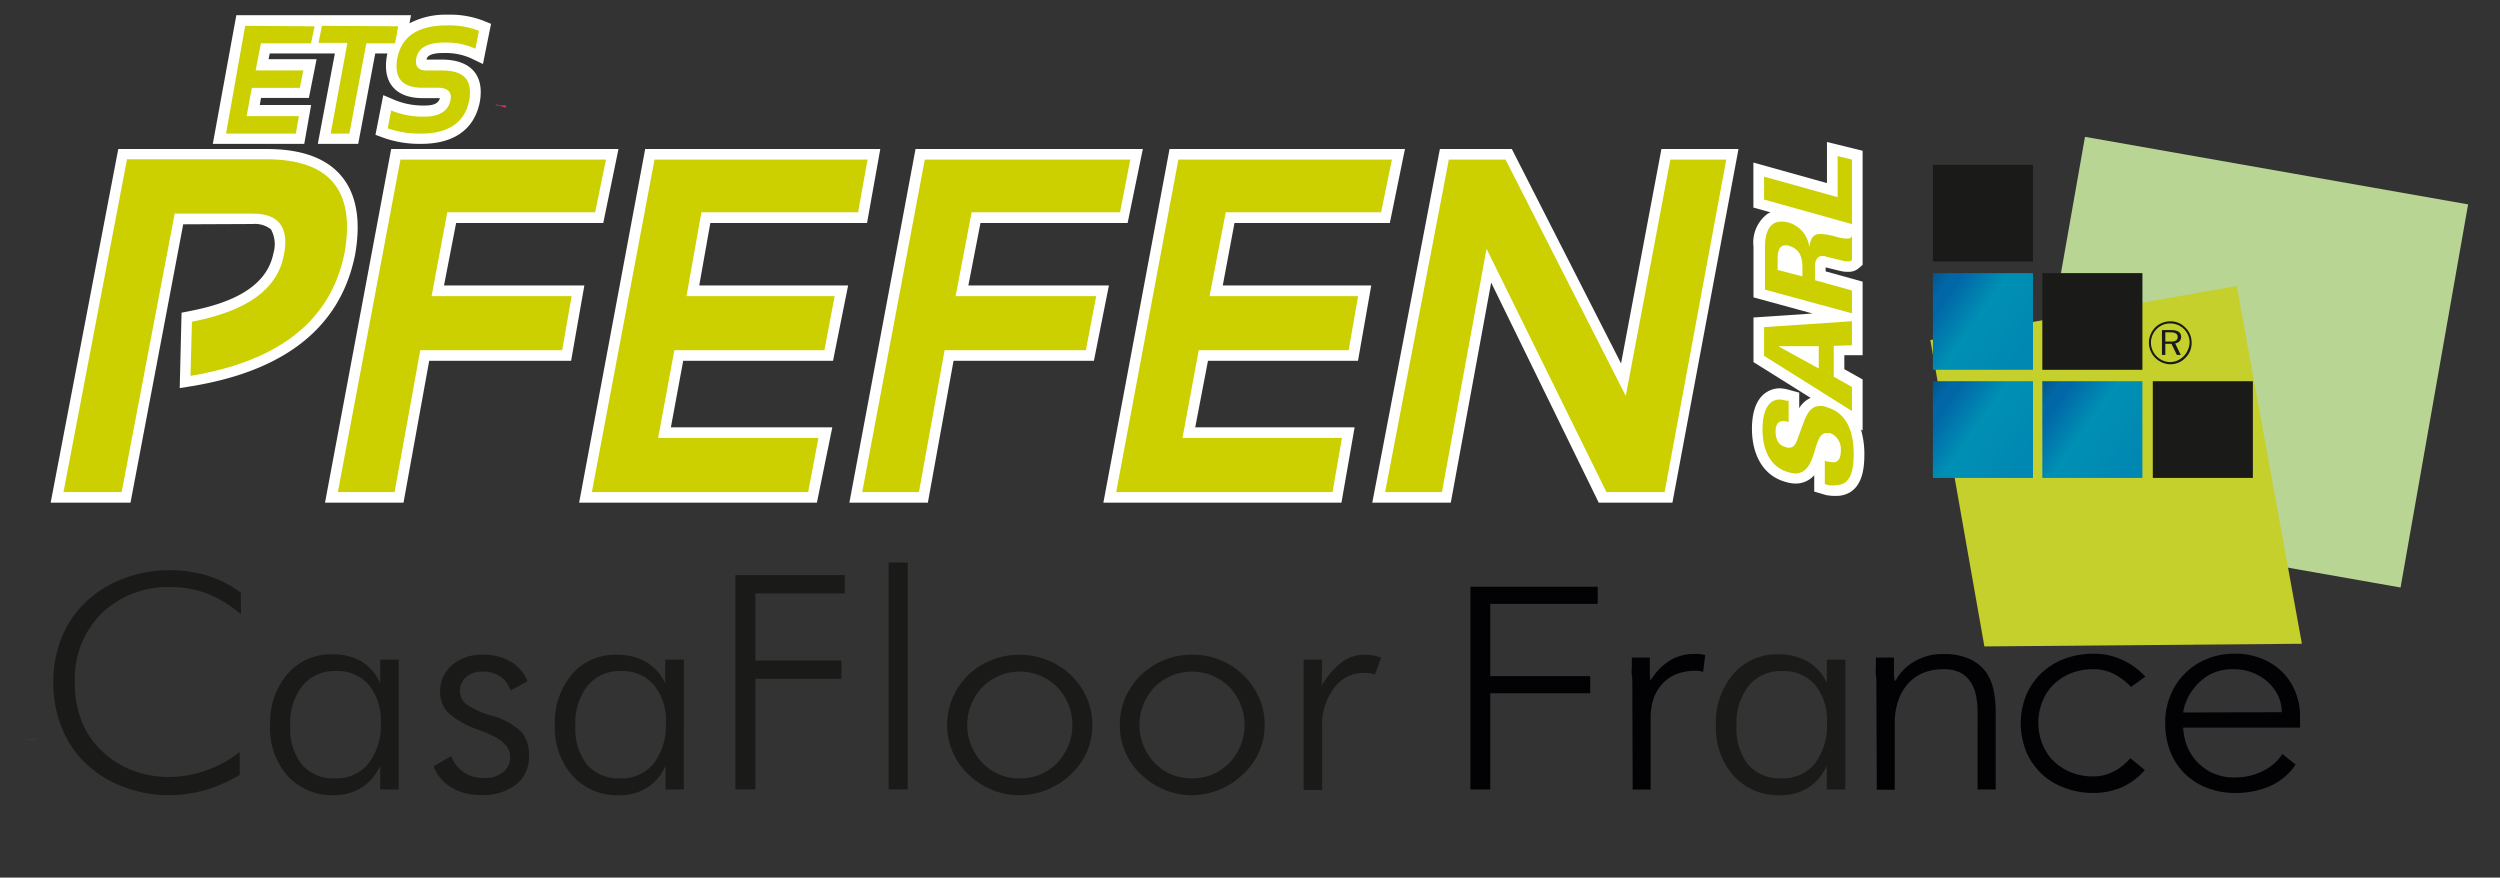 <svg id="Calque_1" data-name="Calque 1" xmlns="http://www.w3.org/2000/svg" xmlns:xlink="http://www.w3.org/1999/xlink" viewBox="0 0 243.3 85.41"><rect x="0" y="0" width="243.3" height="85.41" fill="#333333" stroke="none"/><defs><style>.cls-1,.cls-14{fill:none;}.cls-2{fill:#fff;}.cls-2,.cls-5{fill-rule:evenodd;}.cls-3{fill:#b9d594;}.cls-4{fill:#c5d02d;}.cls-5{fill:#ccd000;}.cls-6{fill:#1a1a18;}.cls-7{clip-path:url(#clip-path);}.cls-8{fill:url(#Dégradé_sans_nom_3);}.cls-9{clip-path:url(#clip-path-2);}.cls-10{fill:url(#Dégradé_sans_nom_3-2);}.cls-11{clip-path:url(#clip-path-3);}.cls-12{fill:url(#Dégradé_sans_nom_3-3);}.cls-13{fill:#020204;}.cls-14{stroke:#ea3063;stroke-miterlimit:10;stroke-width:1px;}</style><clipPath id="clip-path"><rect class="cls-1" x="188.11" y="26.58" width="9.74" height="9.41"/></clipPath><linearGradient id="Dégradé_sans_nom_3" x1="187.01" y1="27.07" x2="196.81" y2="33.99" gradientUnits="userSpaceOnUse"><stop offset="0" stop-color="#014f7f"/><stop offset="0.18" stop-color="#0167a7"/><stop offset="0.25" stop-color="#0167a7"/><stop offset="0.56" stop-color="#0090b4"/><stop offset="1" stop-color="#0088b2"/></linearGradient><clipPath id="clip-path-2"><rect class="cls-1" x="188.11" y="37.1" width="9.74" height="9.41"/></clipPath><linearGradient id="Dégradé_sans_nom_3-2" x1="187.01" y1="37.59" x2="196.81" y2="44.51" xlink:href="#Dégradé_sans_nom_3"/><clipPath id="clip-path-3"><rect class="cls-1" x="198.76" y="37.1" width="9.74" height="9.41"/></clipPath><linearGradient id="Dégradé_sans_nom_3-3" x1="197.66" y1="37.59" x2="207.46" y2="44.51" xlink:href="#Dégradé_sans_nom_3"/></defs><title>logo-mobile</title><path class="cls-2" d="M39.85,2.27a7.51,7.51,0,0,1,3.7-.84A9,9,0,0,1,47,2l.79.32L47,6.23l-1.21-.58a6.05,6.05,0,0,0-2.56-.49c-.43,0-1.35,0-1.64.43a1,1,0,0,0-.09.21H43c2.66,0,4.17,1.37,3.7,4.1v0C46.12,12.86,43.84,14,41,14a10.56,10.56,0,0,1-3.62-.57l-.84-.31.76-3.86,1.18.5a7.29,7.29,0,0,0,2.81.51c.61,0,1.35-.06,1.52-.72H41.13c-2.62,0-3.93-1.5-3.48-4.1v0a2.21,2.21,0,0,1,.05-.25H36.52L34.86,14H30.93L32.59,5.2H26.25l-.11.56h4.67l-.75,3.77H25.4l-.12.69h5L29.61,14h-8.9L23,1.48H40Z"/><path class="cls-2" d="M116.32,41.59h15.51l-1.28,7.33H107.38l6.44-34.42h22.91l-1.47,7.2H120.14L119,27.78h14.45l-1.29,7.33h-14.6Zm41.44-6.22,3.93-20.87h7.5l-6.43,34.42h-7.17L145.12,27.5l-3.93,21.42h-7.64l6.58-34.42h7ZM95.42,21.7l-1.18,6.08h13.68l-1.46,7.33H92.8L90.3,48.92H82.66L89.1,14.5h22.12l-1.48,7.2Zm-77.59.13L12.7,48.92H4.93L11.51,14.5h14.4c2.63,0,5.55.51,7.32,2.64s1.78,5.07,1.33,7.64v0c-1.62,8.1-8.28,11.53-15.83,12.79l-1.24.2.18-7.34.82-.16c3.21-.63,7.4-1.94,8.12-5.63a3,3,0,0,0-.24-2.32,2.52,2.52,0,0,0-1.77-.52Zm26.56-.13-1.18,6.08H56.87l-1.29,7.33H41.77l-2.5,13.81H31.63L38.07,14.5H60.19l-1.48,7.2Zm24.74,0-1.08,6.08H82.54l-1.47,7.33H66.49l-1.2,6.48H81L79.5,48.92H56.36L62.79,14.5H85.67l-1.29,7.2Z"/><rect class="cls-3" x="199.34" y="16.32" width="37.86" height="37.86" transform="translate(145.65 244.08) rotate(-80)"/><polygon class="cls-4" points="187.86 33.09 193.12 62.91 224.02 62.65 217.68 27.83 187.86 33.09"/><path class="cls-2" d="M172.31,20.67l-1.67-.47V15.82l7.16,2v-4l3.47.85v11.1l-.34.3a1.48,1.48,0,0,1-1.08.38,2.67,2.67,0,0,1-.79-.09l-1.39-.34v.39l3.6,1v7.16l-1.78,0v1.36l1.78,1V41.9l-.16-.1a8.65,8.65,0,0,1,.33,2.46c0,1.32-.2,3-1.49,3.7a2.53,2.53,0,0,1-1.24.3,4.67,4.67,0,0,1-1-.08h0l-1.15-.34V46.25a2.4,2.4,0,0,1-1.85.81,3.53,3.53,0,0,1-.9-.15c-2.38-.64-3.31-2.88-3.31-5.17,0-1.28.26-2.86,1.45-3.59a2.43,2.43,0,0,1,1.28-.36,3.69,3.69,0,0,1,.87.15h0l1,.27v1.51a2.49,2.49,0,0,1,1.11-1l-5.56-3.48V30.9l5.74-.39-5.74-1.57V24A3.49,3.49,0,0,1,172,20.82a1.77,1.77,0,0,1,.31-.15"/><path class="cls-5" d="M180.23,21.81h0l-8.55-2.39V17.19l7.16,2v-4l1.39.34Zm-6.48,2.06h0a.82.82,0,0,1,.38.06c.94.28,1.28,1,1.28,2.05v.92L173,26.27V25.18C173,24.33,173.24,23.87,173.75,23.87Zm6.48,6.62h0V28.27l-3.6-1V26c0-.74.26-1.09.77-1.09a.51.51,0,0,1,.29.06l1.65.4a1.49,1.49,0,0,0,.51.06.47.47,0,0,0,.38-.12V23l0-.06c-.08.23-.25.28-.51.28a3.82,3.82,0,0,1-1-.17,6.59,6.59,0,0,0-1.53-.28c-.68,0-1,.34-1.1,1.31h0a2.86,2.86,0,0,0-2.12-2.45,2.28,2.28,0,0,0-.64-.06c-1,0-1.56.86-1.56,2.45v4.17ZM177,33.69h-3.85v.06L177,35.86ZM180.23,40h0l-8.55-5.37v-2.8l8.55-.57v2.34l-1.77.06v3l1.77,1Zm-1.52,7.2c1.1,0,1.69-.86,1.69-3,0-2.4-.8-4.06-2.62-4.57a1.22,1.22,0,0,0-.64-.12c-.68,0-1.18.4-1.61,1.6l-.59,1.6c-.21.63-.47.86-.81.86a.65.65,0,0,1-.33-.06c-.51-.11-1-.51-1-1.54,0-.69.29-1,.76-1a1.87,1.87,0,0,1,.51.11V39l-.21,0a3.3,3.3,0,0,0-.64-.12c-1.18,0-1.69,1.2-1.69,2.91,0,2.12.84,3.72,2.54,4.17a2.76,2.76,0,0,0,.63.12c1,0,1.53-.8,1.95-2.35.34-1.14.6-1.59,1.11-1.59h.33a1.66,1.66,0,0,1,1.06,1.65c0,.92-.29,1.2-.76,1.2-.17,0-.34-.06-.55-.06l-.25-.11v2.28l.38.12A3.25,3.25,0,0,0,178.71,47.23Z"/><path class="cls-5" d="M140.33,47.89H134.8L141,15.53h5.52l11.7,23,4.34-23H168l-6,32.36h-5.66L144.67,24.21ZM114.68,15.53h0l-6.05,32.36h21.05l.92-5.27H115.08l1.58-8.54h14.59l.92-5.26H117.71l1.58-8.16h15.12l1.05-5.13ZM90,15.53h20l-1,5.13H94.56L93,28.82h13.68l-1,5.26H91.93l-2.5,13.81H83.91Zm-26.3,0h0L57.6,47.89H78.65l1-5.27H64.05l1.58-8.54h14.6l1-5.26H66.81l1.45-8.16H83.51l.92-5.13Zm-24.73,0h20l-1.05,5.13H43.53L42,28.82H55.63l-.92,5.26H40.9L38.4,47.89H32.88ZM11.84,47.89,17,20.79h7.62c2.5,0,3.56,1.32,3,4.08-.66,3.29-3.55,5.39-8.94,6.44l-.14,5.27c8.69-1.45,13.68-5.4,15-12,1.05-6.05-1.45-9.08-7.63-9.08H12.36L6.18,47.89Z"/><path class="cls-5" d="M41,13h0a9.4,9.4,0,0,1-3.27-.51l.34-1.74a8.08,8.08,0,0,0,3.22.6c1.49,0,2.34-.55,2.55-1.61C44,9,43.6,8.54,42.66,8.54H41.13c-2,0-2.8-.94-2.46-2.89.43-2.12,2-3.18,4.88-3.18A8,8,0,0,1,46.61,3l-.34,1.74a6.87,6.87,0,0,0-3-.6c-1.66,0-2.55.51-2.76,1.53-.13.77.17,1.19,1,1.19H43c2.17,0,3,.93,2.67,2.89C45.25,11.89,43.68,13,41,13M31.33,2.51h0L31,4.17h2.81L32.18,13H34l1.65-8.78h2.8l.3-1.66Zm-7.47,0L22,13h6.79l.3-1.7H24l.51-2.75h4.67l.34-1.7H24.88l.51-2.63h4.88l.34-1.66Z"/><rect class="cls-6" x="188.11" y="16.04" width="9.74" height="9.41"/><g class="cls-7"><rect class="cls-8" x="188.11" y="26.58" width="9.74" height="9.41"/></g><g class="cls-9"><rect class="cls-10" x="188.11" y="37.1" width="9.74" height="9.41"/></g><g class="cls-11"><rect class="cls-12" x="198.76" y="37.1" width="9.74" height="9.41"/></g><rect class="cls-6" x="198.76" y="26.58" width="9.74" height="9.41"/><rect class="cls-6" x="209.51" y="37.1" width="9.74" height="9.41"/><path class="cls-6" d="M211.21,32.34h-.48v.9h.48a1.15,1.15,0,0,0,.49-.07.37.37,0,0,0,.23-.39c0-.29-.24-.44-.72-.44m.06-.22h0c.66,0,1,.22,1,.67a.61.61,0,0,1-.16.42.7.7,0,0,1-.42.21l.54,1.12h-.38l-.52-1.08h-.6v1.08h-.33V32.12Zm1.82,1.24h0a1.83,1.83,0,0,0-.54-1.33,1.87,1.87,0,0,0-1.34-.55,1.8,1.8,0,0,0-1.32.54,1.87,1.87,0,0,0-.56,1.34,1.91,1.91,0,0,0,1.88,1.88,1.87,1.87,0,0,0,1-.32,1.89,1.89,0,0,0,.7-.84A1.92,1.92,0,0,0,213.09,33.36Zm-1.88-2.09a2,2,0,0,1,1.48.62,2,2,0,0,1,.45.67,2.15,2.15,0,0,1,.15.8,2,2,0,0,1-.6,1.46,2,2,0,0,1-1.48.63,2.12,2.12,0,0,1-2.08-2.09,2.13,2.13,0,0,1,.35-1.16,2,2,0,0,1,.93-.77A2.11,2.11,0,0,1,211.21,31.27Z"/><polygon class="cls-6" points="71.57 76.83 71.57 55.97 82.21 55.97 82.21 57.75 73.52 57.75 73.52 64.28 81.89 64.28 81.89 66.06 73.52 66.06 73.52 76.83 71.57 76.83"/><rect class="cls-6" x="86.48" y="54.74" width="1.86" height="22.09"/><path class="cls-6" d="M99.25,75.75h0a4.91,4.91,0,0,0,3.63-1.5,5.34,5.34,0,0,0,0-7.39,5.14,5.14,0,0,0-7.26,0,5.33,5.33,0,0,0,0,7.39,4.89,4.89,0,0,0,3.62,1.5m-.06,1.64a6.78,6.78,0,0,1-2.67-.54,7.31,7.31,0,0,1-2.32-1.53,6.43,6.43,0,0,1-1.49-2.17,6.55,6.55,0,0,1-.52-2.62,6.7,6.7,0,0,1,.53-2.62,7,7,0,0,1,1.51-2.2,6.82,6.82,0,0,1,2.28-1.47,7,7,0,0,1,2.68-.52,7.26,7.26,0,0,1,2.74.52,6.94,6.94,0,0,1,2.31,1.47,6.72,6.72,0,0,1,1.54,2.22,6.41,6.41,0,0,1,.54,2.6,6.61,6.61,0,0,1-.52,2.61,6.84,6.84,0,0,1-1.53,2.18,7.31,7.31,0,0,1-5.08,2.07Z"/><path class="cls-6" d="M116,75.75h0a5,5,0,0,0,3.64-1.5,5.34,5.34,0,0,0,0-7.39,5.15,5.15,0,0,0-7.27,0,5.35,5.35,0,0,0,0,7.39,4.91,4.91,0,0,0,3.62,1.5m0,1.64a6.86,6.86,0,0,1-2.68-.54A7.27,7.27,0,0,1,111,75.32a6.32,6.32,0,0,1-1.5-2.17,6.55,6.55,0,0,1-.52-2.62,6.7,6.7,0,0,1,.53-2.62,7,7,0,0,1,1.51-2.2,7.19,7.19,0,0,1,5-2,7.21,7.21,0,0,1,2.73.52A7,7,0,0,1,121,65.71a6.72,6.72,0,0,1,1.54,2.22,6.41,6.41,0,0,1,.54,2.6,6.62,6.62,0,0,1-.53,2.61A6.54,6.54,0,0,1,121,75.32a7,7,0,0,1-2.34,1.53A7.11,7.11,0,0,1,116,77.39Z"/><path class="cls-6" d="M128.63,66.73a7.7,7.7,0,0,1,2-2.32,3.66,3.66,0,0,1,2.24-.69,4,4,0,0,1,.77.07,5.46,5.46,0,0,1,.77.2l-.59,1.65a5,5,0,0,0-.61-.14,3.17,3.17,0,0,0-.6,0,3.42,3.42,0,0,0-2.78,1.47,5.8,5.8,0,0,0-1.16,3.7v6.21h-1.8V64.19h1.8Z"/><path class="cls-6" d="M23.45,59.78a11.68,11.68,0,0,0-3.27-2,9.72,9.72,0,0,0-3.52-.64,9.3,9.3,0,0,0-6.78,2.56,9,9,0,0,0-2.6,6.69,10.15,10.15,0,0,0,.64,3.72,8.12,8.12,0,0,0,1.94,2.93,8.89,8.89,0,0,0,3,1.92,9.59,9.59,0,0,0,3.57.65A10.82,10.82,0,0,0,20,75a11.77,11.77,0,0,0,3.33-1.81v2.22A14,14,0,0,1,20,76.88a13,13,0,0,1-3.5.51A12.42,12.42,0,0,1,12,76.57a10.7,10.7,0,0,1-3.66-2.28A9.88,9.88,0,0,1,6,70.79a11.57,11.57,0,0,1-.81-4.38A11.43,11.43,0,0,1,6,62.05a9.94,9.94,0,0,1,2.38-3.49A10.71,10.71,0,0,1,12,56.31a12.44,12.44,0,0,1,4.44-.82,12.58,12.58,0,0,1,3.81.55,10.41,10.41,0,0,1,3.19,1.65Z"/><path class="cls-6" d="M28.25,70.64h0a5.62,5.62,0,0,0,1.14,3.78,4,4,0,0,0,3.25,1.33,4,4,0,0,0,3.23-1.45,6.09,6.09,0,0,0,1.19-4,5.37,5.37,0,0,0-1.18-3.66,4,4,0,0,0-3.21-1.33,4,4,0,0,0-3.23,1.42,5.87,5.87,0,0,0-1.19,3.89M37,76.83V74.52a4.84,4.84,0,0,1-1.82,2.13,5,5,0,0,1-2.75.74A5.85,5.85,0,0,1,28,75.52a7,7,0,0,1-1.71-4.93,7.26,7.26,0,0,1,1.69-5,5.54,5.54,0,0,1,4.36-1.91,5.63,5.63,0,0,1,2.87.7A4.8,4.8,0,0,1,37,66.5V64.19h1.8V76.83Z"/><path class="cls-6" d="M42.19,74.58l1.72-1a3.35,3.35,0,0,0,1.24,1.59,3.43,3.43,0,0,0,2,.54,2.72,2.72,0,0,0,1.82-.57,1.84,1.84,0,0,0,.68-1.5c0-1-.89-1.79-2.66-2.46L46.52,71a8.21,8.21,0,0,1-2.88-1.62,2.83,2.83,0,0,1-.81-2.06A3.37,3.37,0,0,1,44,64.72a4.42,4.42,0,0,1,3-1,5.16,5.16,0,0,1,2.71.67,3.92,3.92,0,0,1,1.63,1.91l-1.66.9a2.54,2.54,0,0,0-1-1.37,3.08,3.08,0,0,0-1.76-.47,2.29,2.29,0,0,0-1.55.53,1.72,1.72,0,0,0-.61,1.33,1.66,1.66,0,0,0,.6,1.3,8.31,8.31,0,0,0,2.49,1.13,6.65,6.65,0,0,1,2.89,1.58,3.47,3.47,0,0,1,.74,2.37,3.39,3.39,0,0,1-1.27,2.77,5.25,5.25,0,0,1-3.44,1,5.33,5.33,0,0,1-2.85-.74,4.14,4.14,0,0,1-1.73-2.07"/><path class="cls-6" d="M56,70.64h0a5.67,5.67,0,0,0,1.13,3.78,4.1,4.1,0,0,0,3.26,1.33,4,4,0,0,0,3.23-1.45,6.09,6.09,0,0,0,1.18-4,5.32,5.32,0,0,0-1.18-3.66,4,4,0,0,0-3.21-1.33,4,4,0,0,0-3.22,1.42A5.82,5.82,0,0,0,56,70.64m8.77,6.19V74.52A4.82,4.82,0,0,1,63,76.65a5.07,5.07,0,0,1-2.75.74,5.82,5.82,0,0,1-4.51-1.87A7,7,0,0,1,54,70.59a7.26,7.26,0,0,1,1.69-5A5.57,5.57,0,0,1,60,63.72a5.66,5.66,0,0,1,2.88.7,4.78,4.78,0,0,1,1.86,2.08V64.19h1.81V76.83Z"/><polygon class="cls-13" points="143.1 57.1 155.49 57.1 155.49 58.77 145.03 58.77 145.03 65.8 154.76 65.8 154.76 67.47 145.03 67.47 145.03 76.83 143.1 76.83 143.1 57.1"/><path class="cls-13" d="M158.86,67.58c0-.24,0-.54,0-.88s0-.69-.05-1,0-.69,0-1,0-.55,0-.71h1.75c0,.48,0,.94,0,1.39a4.12,4.12,0,0,0,.07.86,5.72,5.72,0,0,1,1.73-1.86,4.35,4.35,0,0,1,2.57-.73,2.92,2.92,0,0,1,.51,0l.51.1-.2,1.64a2.4,2.4,0,0,0-.67-.11,5.15,5.15,0,0,0-2,.35,3.68,3.68,0,0,0-1.37,1,4.08,4.08,0,0,0-.81,1.44,6,6,0,0,0-.26,1.77v7h-1.75Z"/><path class="cls-13" d="M182.61,67.58c0-.24,0-.54,0-.88s0-.69-.05-1,0-.69,0-1,0-.55,0-.71h1.76c0,.48,0,.94,0,1.39a4.12,4.12,0,0,0,.07.86h.09a4.66,4.66,0,0,1,1.75-1.82,5.33,5.33,0,0,1,2.87-.77,5.92,5.92,0,0,1,2.57.48,4,4,0,0,1,1.57,1.23A4.74,4.74,0,0,1,194,67.1a10.1,10.1,0,0,1,.22,2.07v7.66h-1.76V69.25a7.61,7.61,0,0,0-.15-1.52,3.64,3.64,0,0,0-.51-1.32,2.65,2.65,0,0,0-1-.94,3.69,3.69,0,0,0-1.71-.34,5.11,5.11,0,0,0-1.83.32,4,4,0,0,0-1.49,1,4.66,4.66,0,0,0-1,1.65,6.53,6.53,0,0,0-.37,2.32v6.44h-1.75Z"/><path class="cls-13" d="M208.73,74.94a6.21,6.21,0,0,1-2.25,1.68,6.81,6.81,0,0,1-2.72.55,7.82,7.82,0,0,1-2.86-.51,6.31,6.31,0,0,1-3.72-3.55,7.35,7.35,0,0,1,0-5.43,6.45,6.45,0,0,1,1.46-2.15,6.77,6.77,0,0,1,2.26-1.41,8,8,0,0,1,2.86-.5,6.48,6.48,0,0,1,2.76.59,7.12,7.12,0,0,1,2.27,1.64l-1.4,1a6.18,6.18,0,0,0-1.67-1.26,4.22,4.22,0,0,0-2-.46,5.82,5.82,0,0,0-2.22.41,5.32,5.32,0,0,0-1.7,1.13,4.85,4.85,0,0,0-1.06,1.67,5.64,5.64,0,0,0-.37,2,5.57,5.57,0,0,0,.37,2,4.76,4.76,0,0,0,1.06,1.67,5.16,5.16,0,0,0,1.7,1.13,5.63,5.63,0,0,0,2.22.42,4.2,4.2,0,0,0,2-.49,5.12,5.12,0,0,0,1.6-1.29Z"/><path class="cls-13" d="M222.06,69.31h0a3.69,3.69,0,0,0-.36-1.62,4.43,4.43,0,0,0-1-1.32,4.66,4.66,0,0,0-1.49-.91,5,5,0,0,0-1.83-.33,4.66,4.66,0,0,0-2.38.55A5.19,5.19,0,0,0,213.5,67a4.88,4.88,0,0,0-.79,1.4,3.55,3.55,0,0,0-.24.94Zm1.35,5.1a5.87,5.87,0,0,1-2.53,2.11,8.37,8.37,0,0,1-3.32.65,7.44,7.44,0,0,1-2.81-.51,6.35,6.35,0,0,1-2.16-1.4,6.23,6.23,0,0,1-1.39-2.15,7.54,7.54,0,0,1-.48-2.74,6.91,6.91,0,0,1,.5-2.68,6.17,6.17,0,0,1,1.4-2.13,6.37,6.37,0,0,1,2.13-1.42,6.87,6.87,0,0,1,2.72-.52,6.7,6.7,0,0,1,2.74.52,6,6,0,0,1,2,1.36,5.79,5.79,0,0,1,1.22,1.94,6.25,6.25,0,0,1,.41,2.2v1.17H212.47a5.82,5.82,0,0,0,.22,1.35,4.88,4.88,0,0,0,.81,1.61,5,5,0,0,0,1.56,1.33,5.1,5.1,0,0,0,2.53.56,5.84,5.84,0,0,0,2.6-.61,4.66,4.66,0,0,0,1.93-1.67Z"/><path class="cls-6" d="M169,70.64h0a5.67,5.67,0,0,0,1.13,3.78,4.1,4.1,0,0,0,3.26,1.33,4,4,0,0,0,3.24-1.45,6.15,6.15,0,0,0,1.17-4,5.36,5.36,0,0,0-1.17-3.66,4,4,0,0,0-3.21-1.33,4,4,0,0,0-3.23,1.42A5.87,5.87,0,0,0,169,70.64m8.78,6.19V74.52A4.88,4.88,0,0,1,176,76.65a5.11,5.11,0,0,1-2.76.74,5.84,5.84,0,0,1-4.51-1.87A7,7,0,0,1,167,70.59a7.21,7.21,0,0,1,1.69-5,5.55,5.55,0,0,1,4.35-1.91,5.64,5.64,0,0,1,2.88.7,4.74,4.74,0,0,1,1.87,2.08V64.19h1.8V76.83Z"/><polyline class="cls-14" points="48.72 10.32 48.73 10.29 48.73 10.26"/><polyline class="cls-14" points="3.1 71.94 3.1 71.95 3.1 71.95"/><polyline class="cls-14" points="20.83 79.87 20.83 79.87 20.83 79.87"/><polyline class="cls-14" points="131.39 83.98 131.39 83.98 131.39 83.98"/></svg>